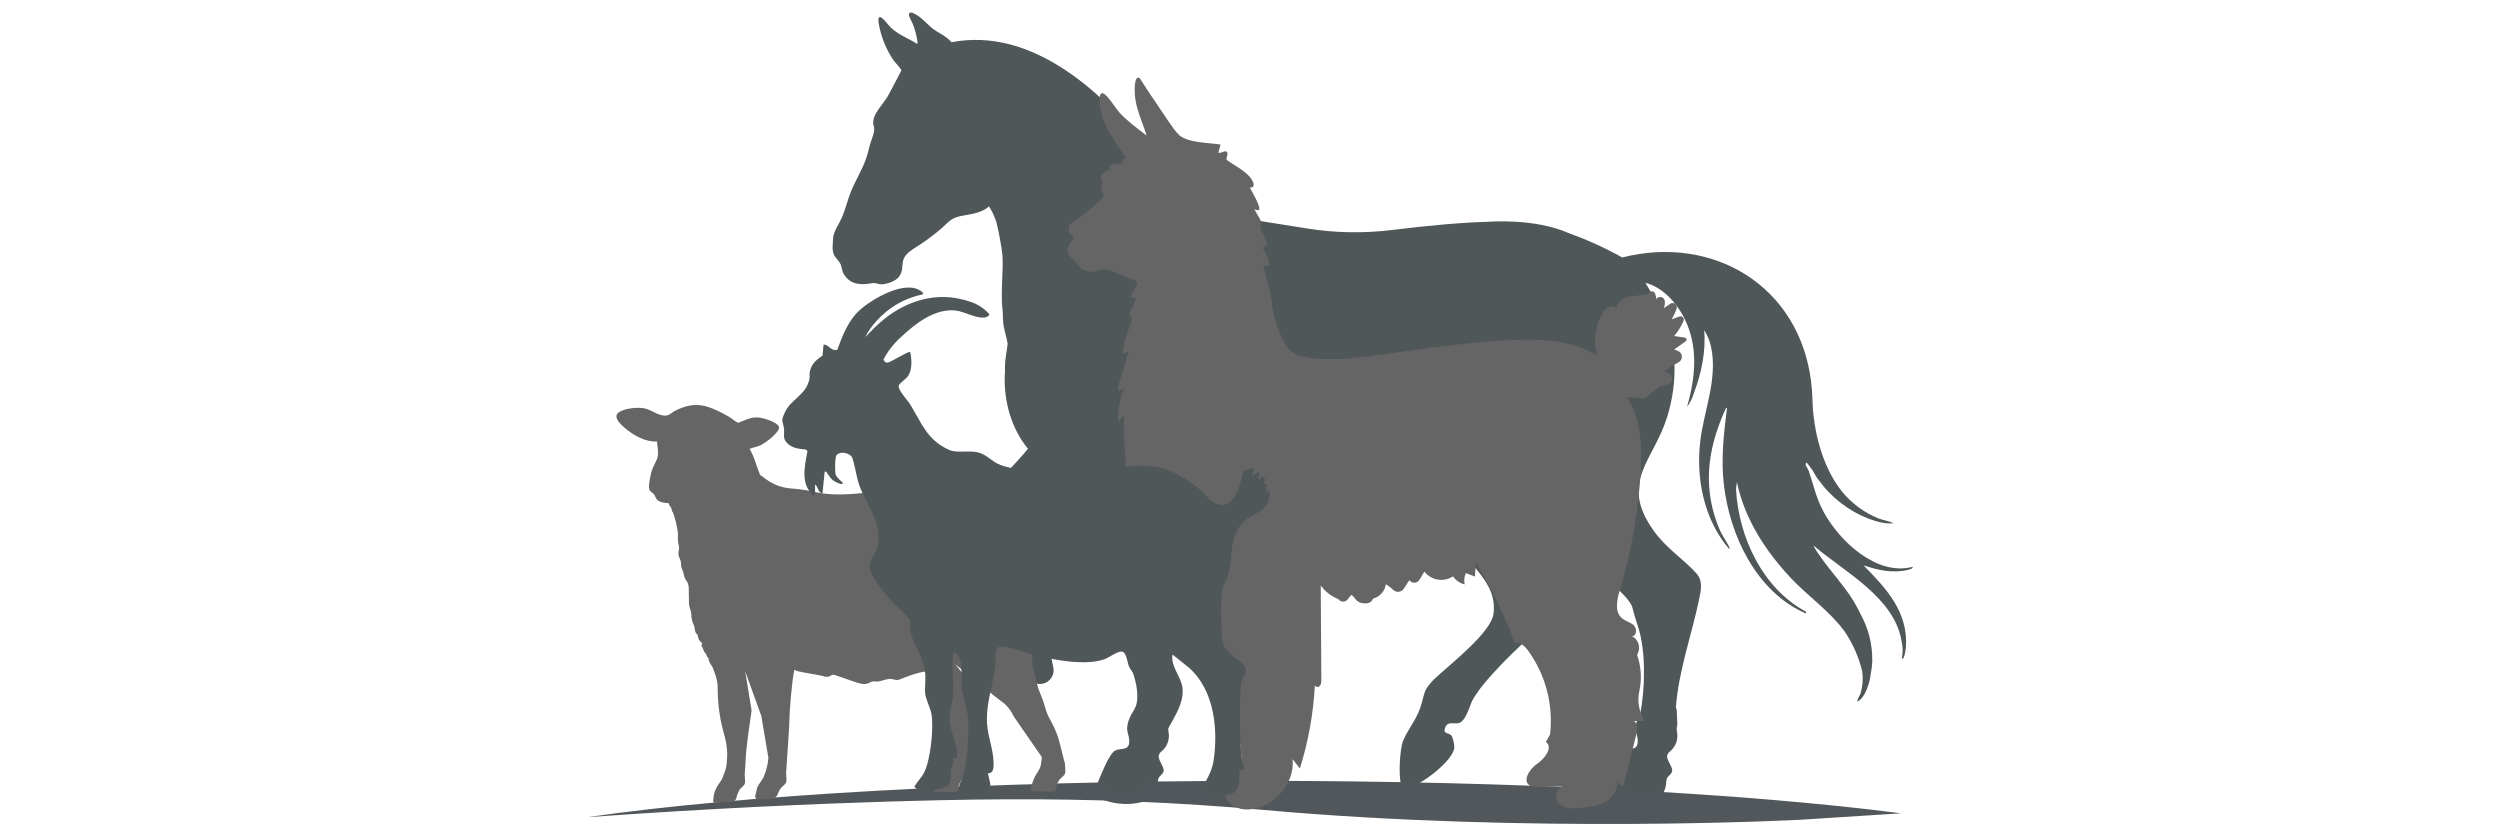 <?xml version="1.0" encoding="UTF-8"?>
<svg xmlns="http://www.w3.org/2000/svg" xmlns:xlink="http://www.w3.org/1999/xlink" id="a" width="1281" height="426" viewBox="0 0 1281 426">
  <defs>
    <style>.q{fill:none;}.r{fill:#505759;}.s{fill:#656565;}.t{clip-path:url(#e);}.u{clip-path:url(#i);}.v{clip-path:url(#n);}.w{fill:#51575a;}</style>
    <clipPath id="e">
      <rect class="q" x="300.914" y="400.102" width="673.229" height="22.116"></rect>
    </clipPath>
    <clipPath id="i">
      <rect class="q" x="315.853" y="207.528" width="230.068" height="203.877"></rect>
    </clipPath>
    <clipPath id="n">
      <rect class="q" x="400.853" y="147.329" width="249.887" height="259.922"></rect>
    </clipPath>
  </defs>
  <g id="b">
    <path id="c" class="r" d="M979.898,290.466c-18.313,4.799-37.37-13.265-45.392-28.019-3.981-7.321-5.13-13.569-7.709-21.156-.5-1.47-2.621-3.594-1.014-4.255,1.092,1.382,2.134,2.752,2.984,3.977.58,1.058,1.16,2.128,1.85,3.152.248.575.609,1.094,1.062,1.526,6.468,9.075,15.447,16.062,25.832,20.102,3.964,1.429,8.543,2.862,12.767,2.296-2.435-1.127-5.104-1.48-7.639-2.4-7.294-2.929-13.734-7.645-18.731-13.712-11.597-14.579-14.374-33.957-15.036-43.055-.057-1.704-.118-3.412-.203-5.121v-.011c-.139-2.82-.34-5.636-.689-8.432-6.104-48.672-49.949-75.282-96.748-63.434-8.791-4.902-17.969-9.075-27.442-12.48-17.703-7.821-41.165-5.792-41.165-5.792-13.038.249-32.536,2.101-49.217,4.178-14.646,1.826-29.477,1.552-44.045-.815-7.753-1.261-15.167-2.47-20.866-3.333-9.572-1.422-18.83-4.475-27.371-9.026-21.826-11.715-30.619-24.662-30.619-24.662-24.113-32.451-61.684-66.389-102.963-58.353-.591-.663-1.222-1.288-1.891-1.871-2.255-1.844-5.02-3.105-7.345-4.824-3.113-2.311-5.502-5.491-8.913-7.457-.898-.52-3.229-1.981-3.641-.236-.252,1.056,1.46,3.836,1.934,4.968,1.167,2.908,1.968,5.949,2.385,9.055.047.396.189.895-.143,1.193-4.374-2.763-9.627-4.637-13.378-8.254-1.467-1.419-2.742-3.368-4.238-4.667-2.219-1.924-2.397-.022-2.148,1.984,1.097,6.785,3.617,13.261,7.395,19.003,1.103,1.606,3.028,3.337,3.923,4.862.158.265.381.515.315.854l-6.196,11.767c-2.207,4.714-8.984,10.259-8.114,15.853.082.525.345,1.034.43,1.559.369,2.355-1.341,5.907-2.027,8.268-.731,2.506-1.27,5.141-2.128,7.598-2.049,5.909-5.494,11.223-7.797,17.013-1.759,4.413-2.796,9.074-4.728,13.465-1.412,3.196-4.245,6.987-4.364,10.385-.057,1.576-.315,3.954-.235,5.398.199,3.909,1.946,4.361,3.655,7.075,1.22,1.934.832,3.94,2.178,6.038,3.456,5.381,8.618,5.415,14.286,4.46,2.156-.364,3.237.608,4.976.563,2.67-.069,7.111-1.576,8.798-3.756,2.076-2.679,1.587-5.034,2.136-8.038.777-4.237,5.997-6.678,9.209-8.88,3.754-2.511,7.351-5.248,10.773-8.196,2.227-1.948,3.932-4.17,6.796-5.282,5.058-1.964,12.119-1.146,17.309-5.802,1.603,2.506,2.869,5.213,3.765,8.049,1.378,5.579,2.423,11.235,3.129,16.939.473,9.431-.954,18.18,0,27.84.039.402.107.813.173,1.222,0,1.784.057,3.587.211,5.43.295,3.512,1.734,7.408,2.279,10.893-.399,3.797-1.333,7.868-1.379,11.357-.014,1.018,0,2.038.036,3.059-.08.701-.142,1.393-.158,2.049-.399,13.268,3.403,27.024,11.914,37.384-5.009,6.304-19.544,21.191-22.13,23.714-3.792,3.696-10.245,7.761-14.027,12.541-1.706,1.751-2.869,3.959-3.348,6.356-.805,5.39,4.207,12.407,6.156,17.72,4.494,12.253,5.061,22.255,7.649,34.352,2.315,10.822,8.842,7.408,13.347,12.629,2.049,2.364,1.685,5.461,2.88,7.43.5.823,9.761,4.527,11.476,5.009.913.257,1.838.473,2.771.646,3.814.741,7.506-1.75,8.247-5.564.148-.764.169-1.547.061-2.317-.922-5.211-2.353-10.319-4.271-15.251-1.115-3.027-4.312-4.747-7.452-4.01l-6.721,1.559c-1.176-.864-.641-5.584-1.798-7.917-1.325-2.679-4.601-3.292-6.235-5.94-3.523-5.71-9.033-26.952-5.124-33.45h1.22c.161-.343.356-.668.583-.971,1.915-1.784,4.196-3.129,6.684-3.94,11.523-4.029,31.086-7.534,37.387-11.063,1.519,9.827,7.365,17.845,11.033,26.599,1.477,3.518,5.381,13.607,5.778,16.864.315,2.544-1.103,5.179-1.261,7.712-.544,8.949,11.731,28.156,12.975,41.162.99,10.333-2.9,9.457-4.736,16.929-1.018,4.136.671,5.419.756,8.77.136,5.33-3.915,3.586-7.154,5.025-3.181,1.419-7.647,13.274-10.298,19.683-.743,1.765.03,3.802,1.757,4.629,6.912,3.182,14.695,3.942,22.092,2.158,4.396-.934,7.673-4.619,8.085-9.094.055-.979.19-1.952.405-2.909.46-1.45,2.695-2.419,2.774-4.191.091-2.129-3.04-5.598-2.557-7.753.255-.861.79-1.611,1.519-2.134,2.847-2.366,4.196-6.085,3.529-9.726l-.011-.054c-.246-1.276-.192-2.591.158-3.843-.106-2.593-.205-5.004-.315-7.598-.065-.17-.126-.342-.188-.512-6.777-19.668-4.152-28.038-2.619-47.306.585-7.387-2.547-11.881-2.553-17.756.113-3.474.439-6.938.977-10.372h0c1.144-7.881-.337-17.063-2.486-25.708,0,0,47.819,7.624,89.555-4.478,0,0,25.918-7.745,47.816-9.077,1.88,4.919,3.505,9,3.767,9.567,6.327,13.756,16.764,24.379,25.708,36.202,4.705,6.219,7.627,11.953,6.705,20.069-1.103,9.722-22.192,25.921-29.502,32.824-1.82,1.596-3.419,3.426-4.755,5.444-1.773,2.925-1.576,5.223-3.608,10.875-2.074,5.767-6.227,10.527-8.511,16.172-1.68,4.156-2.307,17.515-1.117,21.908.807,2.995,2.679,2.377,5.053,1.679,6.164-1.819,22.009-13.64,22.335-20.365-.067-1.979-.5-3.928-1.28-5.748-1.4-1.976-4.599-.744-3.521-4.04,1.25-3.819,4.226-1.951,7.036-2.582,3.609-.812,5.458-8.445,7.066-11.707l1.195-2.065c.408-.506,1.346-1.852,2.394-3.442,8.087-10.77,24.219-25.872,32.31-32.69,3.918-3.31,13.397-7.23,13.387-12.962-.011-4.558-6.703-11.793-9.209-15.887-2.305-3.828-4.324-7.82-6.043-11.944-.21-.509-.452-6.377-.709-12.533,1.699,1.601,3.507,3.084,5.409,4.438,1.419,1.278,2.728,2.456,3.857,3.475,4.818,4.369,9.93,8.511,14.864,12.741,6.111,5.244,21.64,16.031,24.367,22.903,0,0,1.146,4.659,2.95,10.06,4.177,12.51,3.713,31.855,1.206,44.803-.936,1.571-1.627,3.275-2.049,5.055-1.017,4.136.671,5.419.757,8.77.136,5.33-3.915,3.586-7.154,5.025-3.181,1.419-7.647,13.274-10.298,19.683-.743,1.765.03,3.802,1.757,4.629,6.912,3.182,14.695,3.942,22.093,2.158,4.396-.934,7.673-4.619,8.085-9.094.055-.979.19-1.952.405-2.909.46-1.45,2.697-2.419,2.774-4.191.091-2.129-3.04-5.598-2.557-7.753.255-.861.79-1.611,1.519-2.134,2.847-2.366,4.197-6.085,3.529-9.726l-.011-.054c-.246-1.276-.192-2.591.158-3.843-.106-2.593-.205-5.004-.315-7.598-.065-.17-.126-.342-.188-.512-.085-.249-.158-.489-.244-.735,1.398-18.879,8.114-37.318,11.856-55.186.977-4.668,2.161-9.614-1.34-13.487-7.25-8.019-15.58-12.784-22.311-22.449-17.158-24.633.304-35.119,7.334-57.766,5.734-18.472,5.297-39.285-3.906-56.513l-7.268-12.179c8.669,2.207,15.734,9.964,19.73,17.704,7.551,14.626,6.008,30.547,1.605,45.876,1.598-2.142,2.798-4.554,3.542-7.121,3.825-10.034,6.221-21.475,5.244-32.199,1.72,2.678,2.929,5.651,3.565,8.77,3.467,16.209-3.783,32.652-5.601,48.387-2.227,19.203,2.091,40.093,14.792,54.947.315.065.27-.407.202-.618-.63-1.959-3.783-6.338-4.886-8.915-8.992-20.977-6.62-40.833,2.486-61.272.26-.585.419-1.39,1.154-1.562-1.652,13.132-3.152,25.861-1.666,39.108,2.973,26.335,16.753,55.322,42.032,66.31l.211-.834c-22.31-11.855-34.708-38.31-35.969-62.945l.435-3.573c3.964,18.995,14.847,35.699,28.02,49.578,8.815,9.288,19.626,16.63,27.218,27.064,4.205,6.205,7.253,13.118,8.998,20.408.516,3.781.223,7.629-.861,11.288-.71,1.355-1.337,2.752-1.877,4.183,1.989-.612,3.452-2.927,4.338-4.651,1.454-3.019,2.394-6.26,2.78-9.589.384-1.913.623-3.853.717-5.802.036-.288.071-.578.109-.868l-.079.032c.145-8.254-1.865-16.402-5.832-23.642h0c-1.174-2.513-2.493-4.956-3.95-7.316-4.859-7.881-11.515-14.901-16.827-22.493-.46-.659-3.693-5.271-3.42-5.568,15.731,13.411,41.342,26.502,45.042,48.86.72,2.904.765,5.934.134,8.858,1.28,1.351,2.073-5.152,2.106-5.628,1.299-18.023-10.078-30.228-21.768-42.052,7.387,2.564,15.288,4.287,23.022,2.312.315-.082,2.941-.75,2.073-1.478"></path>
  </g>
  <g id="d">
    <g class="t">
      <g id="f">
        <path id="g" class="w" d="M974.144,416.739c-15.468.977-35.013,2.219-51.472,3.295,0,0-136.855,7.372-275.105-5.008-44.072-3.92-88.398-5.741-132.742-5.452v-.005s-86.347-.007-213.91,9.153c78.169-11.301,203.099-18.62,343.875-18.62,132.369,0,250.705,6.471,329.354,16.638"></path>
      </g>
    </g>
  </g>
  <g id="h">
    <g class="u">
      <g id="j">
        <path id="k" class="s" d="M544.701,397.719l-1.45,1.356c-1.229,1.395-1.97,3.154-2.109,5.008-.022.793-.623,1.45-1.411,1.541h-2.9c-2.549-.091-5.239-.171-7.933-.237-.99.008-.834-1.41-.6-2.119.559-1.687,1.125-3.514,1.625-4.63.862-1.933,2.843-4.192,3.312-6.213.307-1.474.511-2.969.609-4.472l-14.426-20.866c-1.1-2.467-2.697-4.68-4.691-6.501l-5.082-3.88-20.179-16.304,12.748,15.6-1.596,9.556c-.008.194,0,.395-.016.619-.108,1.749-1.065,5.628-1.588,8.406.022,0,.041.008.062.009-.132.749-.264,1.494-.395,2.24-.274,3.789-.923,10.906-1.643,14.949,0,3.137.876,4.571-1.015,6.118-.813.445-1.667.813-2.549,1.099-.152.052-.289.143-.395.264-1.229,1.396-1.969,3.154-2.109,5.008-.02.794-.622,1.452-1.411,1.542h-10.159c-.927-.153-1.555-1.029-1.401-1.956.022-.136.061-.268.115-.394.561-1.69,1.127-3.515,1.625-4.631.862-1.933,4.311-7.003,4.777-9.027.376-1.617.296-3.913.568-5.692.091-.596.206-1.284.302-1.904.738-8.544.459-17.133-2.961-23.405-1.555-2.853-3.89-5.038-5.371-7.575-1.243-2.274-2.278-4.656-3.093-7.117-1.141.177-2.31.407-2.704.511-3.236.867-6.412,1.948-9.505,3.236-.63.311-1.309.511-2.007.593-.937-.07-1.865-.237-2.768-.498-2.656-.407-5.26,1.326-7.939,1.274-.811-.112-1.635-.096-2.441.047-.511.206-1.007.449-1.483.728-2.139,1.035-4.56.281-6.77-.478l-7.13-2.457-2.985-1.029c-.593-.28-1.262-.357-1.903-.22-.45.219-.885.469-1.301.749-1.007.358-2.112.324-3.096-.095-1.73-.489-11.466-2.06-13.199-2.551l-1.713-.681c-1.364,6.287-2.469,21.826-2.469,23.965,0,4.402-.883,15.214-1.746,28.896,0,3.135.876,4.571-1.018,6.119l-1.45,1.357c-.762.902-1.345,1.943-1.716,3.064-.339,1.124-1.128,2.057-2.18,2.579l-2.946.192-1.901.124-2.342.154c-2.837.312-2.212-2.163-2.212-2.163l.583-2.292c.118-1.092.494-2.141,1.097-3.059l2.408-3.671h0l.887-2.258c.921-2.542,1.497-5.197,1.713-7.892l-3.486-20.701.024-.315-8.435-23.392,3.288,20.091c-1.125,7.512-2.275,15.918-2.835,21.826l-.34,5.413c0,.12-.011.289-.009.395l-.117,1.87h-.015l-.21,3.322c0,3.135.876,4.571-1.019,6.119l-1.45,1.357c-.863,1.521-1.509,3.155-1.919,4.855-.242.915-1.054,1.565-1.999,1.601-2.828.132-5.903.204-8.482.581-.9.132-1.387-.352-1.306-1.251l.225-2.04c.272-1.81.899-3.549,1.845-5.116l2.409-3.668h0l1.533-3.909c.458-1.221.758-2.496.892-3.793l.312-5.128c-.072-3.23-.548-6.438-1.418-9.55-2.318-7.871-3.488-16.035-3.474-24.239-.004-2.404-.424-4.789-1.243-7.05l-1.45-3.906c-.34-.417-.645-.861-.912-1.329-.44-.68-.771-1.424-.983-2.206-.114-.317-.164-.652-.146-.989-.555-.379-.934-.964-1.054-1.625-.086-.347-.276-.658-.546-.892-.706-.584-.958-1.858-1.634-3.249-.969-.424.505-1.574-.345-2.24-.541-.38-.991-.875-1.318-1.45-.459-.7-.299-1.663-.704-2.397-.25-.453-.691-.772-.971-1.211-.377-.965-.587-1.987-.619-3.022-.303-.898-.662-1.776-1.074-2.629-.367-1.351-.559-2.744-.571-4.144-.15-1.698-1.106-3.319-1.135-5.024-.041-2.419-.082-4.837-.123-7.255.053-1.114-.114-2.228-.49-3.278-.415-.96-1.168-1.733-1.581-2.691-.423-.987-.452-2.098-.799-3.116-.381-.812-.708-1.649-.979-2.504-.158-.77-.046-1.581-.162-2.354-.206-1.387-1.11-2.6-1.259-3.989-.132-1.248.358-2.482.302-3.73-.134-.937-.316-1.866-.544-2.785-.09-1.373-.098-2.75-.025-4.124-.398-3.757-1.273-7.448-2.606-10.984-.812-.837-.362-1.692-1.037-2.491.105-.158-1.434-1.655-.923-2.139-2.018-.238-4.258-.217-5.869-1.595-1.114-.957-1.248-2.254-1.899-3.077-.861-1.086-2.158-1.023-2.479-3.196-.245-1.673.791-6.884,1.329-8.66.703-2.351,2.54-4.953,3.05-7.187.593-2.606-.121-5.302-.319-7.922h0c-5.921.264-11.619-2.978-15.966-6.513-2.186-1.796-7.158-6.07-3.502-8.51,3.031-2.026,9.034-2.594,12.631-2.056,3.918.585,7.722,4.333,11.818,3.734,1.629-.236,2.768-1.657,4.086-2.31,4.679-2.33,9.065-3.697,14.414-2.776,3.954.681,9.884,3.673,13.281,5.642,1.617.938,3.101,2.362,4.806,3.221h0c3.71-1.29,6.288-3.1,10.516-2.753,2.392.19,10.213,2.517,10.483,5.066.153,1.409-2.325,3.822-3.427,4.84-1.722,1.563-3.606,2.939-5.618,4.105-2.093,1.083-3.962,1.224-6.062,2.057v.009c1.23,2.091,2.21,4.319,2.922,6.638.756,1.873,1.796,5.365,2.495,6.735.036.069,1.555,1.14,3.283,2.395,3.562,2.548,7.741,4.095,12.103,4.481,4.093.279,8.161.853,12.171,1.72,11.562,2.819,25.883.775,37.776-1.081,4.494-.634,9.024-.98,13.562-1.033,19.697.008,38.124-.192,54.334,12.851,7.222,5.812,13.788,17.353,13.75,26.451,0,1.355-1.375,3.019-2.47,4.134-.91.904-1.639,1.974-2.147,3.152l-.386.93c-.684,1.639-.896,3.437-.613,5.19l.353,2.183c.092.573.133,1.153.12,1.733l-.138,6.258c-.024,1.014-.191,2.021-.498,2.988-.369,1.043-.638,2.118-.803,3.212,0,.677-.083,1.904-.132,2.559-.021.304-.024.608-.016.913l.17,5.637c.029.903-.073,1.805-.3,2.679,0,0-1.713,8.635.212,13.469l1.628,6.606c.353,1.523.861,3.006,1.513,4.427,1.08,2.511,1.978,5.096,2.686,7.736.524,1.852,1.252,3.64,2.169,5.332l1.246,2.321c1.703,3.166,3.008,6.53,3.885,10.016.799,3.163,1.754,6.964,2.302,9.162.248.573.399,1.184.447,1.807,0,3.135.876,4.571-1.018,6.119"></path>
      </g>
    </g>
  </g>
  <path id="l" class="s" d="M550.25,122.15c.158-1.208-4.12-2.403-2.088-6.853.659-1.433,5.119-3.877,6.683-5.112,2.115-1.675,9.357-7.239,10.302-9.144.901-1.824-.96-3.15-.979-5.07-.009-1.133.602-2.123.593-2.874-.008-.691-.741-1.144-.713-1.837.096-2.372,2.984-4.575,5.272-4.412-2.013-2.013.175-2.492.175-2.492,1.062-.008,6.041-.296,6.102-1.298-1.533-1.952,1.513-2.099,1.513-2.099-5.487-7.959-13.012-17.739-13.652-27.87-.825-13.062,7.395,1.574,10.003,4.44,3.999,4.389,9.348,8.329,14.048,11.908-2.098-6.932-5.63-13.808-6.03-21.212-.09-1.724-.453-10.06,2.567-8.12,2.819,4.439,5.701,8.9,8.718,13.202,2.636,3.742,8.589,13.372,11.459,15.931,4.469,3.988,15.383,3.93,21.188,4.804l-1.136,4.268c1.18.368,3.329-1.335,4.278-.559,1.289,1.054-.886,3.537.24,4.385.954.555,2.963,1.997,3.983,2.607,6.509,3.885,8.221,6.657,8.221,6.657,1.977,3.011,1.977,4.808-.596,4.684.854,1.558,5.923,10.267,4.698,11.48,0,0-.594.527-2.379-.339l2.909,5.058c.526,1.047.615,2.26.248,3.373-.712,2.751,4.076,7.105,3.089,10.052l-1.948,1.361c1.232,2.172,3.357,5.858,3.363,8.354,0,1.742-3.133-.388-2.839,1.255.774,4.349,2.474,9.287,3.427,13.793.221,1.042.473,2.791.756,5.046.781,6.392,2.649,12.604,5.525,18.365.781,1.636,1.708,3.199,2.768,4.669,4.492,5.608,16.606,5.443,23.239,5.404,2.074-.013,4.158-.059,6.247-.116,29.725-2.981,60.123-9.094,89.314-9.721,13.732-.294,28.234.756,39.686,8.342-2.238-7.734-1.073-16.054,3.204-22.875,1.485-2.338,5.771-3.98,6.288-1.257.855-3.438,3.742-5.992,7.259-6.421l9.079-1.108.521-.76c.579-.839,1.728-1.05,2.567-.471.363.25.624.622.736,1.048l.756,2.929c0-1.645,2.768-1.845,3.659-.461s.473,3.197.021,4.779l3.259-2.217c.977-.668,2.31-.418,2.979.558.373.546.474,1.233.273,1.863-.639,1.941-1.492,3.806-2.542,5.559l4.006-1.476c.86-.316,1.814.125,2.13.986.146.397.135.835-.032,1.223-1.202,2.836-2.823,5.474-4.809,7.829l5.45.816c.567.084.958.612.874,1.178-.041.278-.193.527-.421.691l-5.908,4.242c.717.194,1.416.448,2.09.759,1.618.773,2.302,2.711,1.529,4.328-.307.643-.818,1.167-1.453,1.492-2.551,1.337-4.964,2.919-7.207,4.726.867.26,1.699.624,2.479,1.083,1.488.926,1.945,2.882,1.019,4.371-.488.784-1.293,1.317-2.205,1.46l-3.805.614-7.404,6.175-9.393-.687c7.258,10.555,7.846,24.237,7.221,37.034-1.031,21.009-4.636,41.812-10.736,61.943-1.481,4.876-2.774,11.048,1.099,14.366,1.819,1.56,4.404,2.035,6.13,3.7s1.392,5.543-1.003,5.472c3.294,1.663,4.616,5.681,2.953,8.975-.102.202-.214.398-.336.589,2.124,6.001,2.527,12.476,1.161,18.694-1.154,5.275-.125,10.793,2.852,15.297l-5.604-.059c2.148,1.214,1.845,4.349,1.246,6.748-2.221,8.88-4.442,17.761-6.663,26.643-1.758-.603-3.116-2.018-3.648-3.798,1.531,4.144-1.036,8.904-4.745,11.31s-8.257,3.019-12.642,3.543c-4.055.485-8.659.791-11.711-1.929-2.847-2.532-1.864-8.484,1.581-8.937l-13.999.199c-.933.032-1.857-.187-2.677-.634-4.176-2.395-.274-8.597,3.677-11.258s8.232-8.311,4.481-11.218l2.126-3.78c1.735-15.176-2.252-30.453-11.18-42.846-1.658-2.284-4.125-4.691-6.87-4.028-5.307-14.29-11.955-28.047-19.855-41.084l-.626,7.048-4.631-1.783c-.811,1.826-1.021,3.863-.598,5.816-2.441-.583-4.574-2.061-5.977-4.141-4.774,3.168-11.186,2.093-14.666-2.458l-2.546,4.231c-.882,1.464-2.784,1.936-4.247,1.054-.362-.218-.676-.508-.921-.852l-2.848,4.376c-1.071,1.623-3.255,2.071-4.879,1.001-.199-.131-.384-.282-.553-.451-1.132-1.108-2.396-2.073-3.764-2.872-.459,3.555-3.03,6.475-6.499,7.38l-.059.132c-.718,1.584-2.384,2.515-4.109,2.296-.131-.014-.263-.02-.395-.02-1.74.06-3.4-.729-4.452-2.115-.589-.825-1.28-1.572-2.055-2.225-.707.667-1.338,1.411-1.882,2.217-.933,1.345-2.78,1.679-4.125.746-.3-.208-.559-.469-.763-.771-3.61-1.421-6.737-3.845-9.015-6.985.105,16.048.21,32.095.315,48.142.009,1.357-.102,2.948-1.24,3.69-.739.352-1.625.105-2.076-.579-.776,14.44-3.358,28.726-7.686,42.525l-3.735-4.783c1.35,13.353-11.006,26.389-24.412,25.759-5.415-.262-11.842-4.981-9.514-9.87-2.486.737-5.158-.278-6.528-2.479-.543-5.969,10.234-5.346,13.239-10.533.781-1.645,1.083-3.477.87-5.285-.263-6.459-1.615-12.827-4-18.836-3.249-2.037-5.274-5.554-5.404-9.386-.475.673-1.345.94-2.115.65-1.07-.772-1.742-1.979-1.836-3.295l-2.909-13.489c-2.585-9.696-4.771-19.487-6.558-29.374.384,1.318-1.752,2.152-2.822,1.289-.939-1.026-1.405-2.398-1.286-3.784l-.668-13.983c-.204.176-.425.332-.659.465-1.748,1.012-3.986.415-4.997-1.333-.178-.308-.31-.64-.393-.986-.995-4.149-1.893-9.544-2.851-14.157-.242-.784-.497-1.566-.791-2.334-6.272-16.465-4.876.238-6.111,1.335-.506.123-1.04-.02-1.415-.381-1.097-1.111-4.654-10.897-5.357-10.961l-.805.96c-.695.832-1.934.943-2.766.248-.411-.343-.664-.839-.7-1.373l-1.808-26.522-1.497,1.845c-2.049,1.431-1.45-7.852-1.496-8.464-.527-7.367-.999-12.843-.938-20.22.009-.567.053-1.132.132-1.694-1.024.801-3.015,4.02-3.015,2.482-.659-6.777,2.988-16.466,2.988-16.466l-2.483,1.581c-.557.559-.579-2.313-.3-3.093l5.306-17.133-2.571.87c-1.238,1.24.254-5.281.527-6.511.509-2.26,3.582-9.94,3.568-11.119-.013-1.036-1.253-1.355-1.201-2.334.076-1.427,2.733-5.545,3.076-7.655.264-1.654-2.58.141-2.28-1.528.403-2.24,5.002-6.793,2.071-8.35-4.784-.772-10.335-4.804-14.909-5.396-3.906-.506-5.791,2.3-10.807.457-2.749-1.007-2.909-2.492-4.469-4.086-4.627-4.745-6.536-6.149-1.169-12.358"></path>
  <g id="m">
    <g class="v">
      <g id="o">
        <path id="p" class="r" d="M569.046,404.922l-.83-1.348c4.283-10.26,11.956-17.415,15.995-27.847,2.751-7.101,5.272-15.884,2.317-23.337-1.372-3.463-6.306-7.171-7.937-10.683-.907-1.957-1.255-6.809-3.262-7.713-2.03-.915-7.021,2.952-9.357,3.783-9.753,3.473-25.637.43-35.667-2.005-4.756-1.155-14.355-5.386-18.655-4.125-2.413.708-1.289,6.54-1.546,8.859-1.147,10.331-5.104,19.967-4.306,30.728.472,6.347,3.058,12.458,3.295,19.151.079,2.219.231,6.022-2.748,5.783-.33.326,1.115,4.7,1.094,5.761-.113,5.993-14.6,6.627-15.803,3.182-1.016-2.956,1.431-5.377,1.984-7.701,1.912-8.053,3.163-21.855,2.316-30.004-.527-5.099-2.872-10.769-3.283-16.433-.307-4.211,1.318-14.65-3.574-16.692-1.12-.465-.771.76-.815,1.357-.503,6.89.63,14.565,0,21.372-.347,3.768-1.763,7.216-1.67,11.519.154,7.071,4.594,13.157,3.779,19.901l-2.109.061c.743,2.469-.775,4.432-1.062,6.326-.449,2.959.871,6.832-2.911,8.592-2.461,1.143-15.024,2.882-15.716-.463,1.439-2.434,3.623-4.523,4.92-7.05,3.284-6.393,5.054-22.978,3.771-30.082-.596-3.288-2.939-7.524-3.216-10.524-.316-3.427.527-7.788-.148-11.855-1.253-7.611-6.368-13.894-7.495-20.428-.29-1.682.264-3.448-.286-5.19-.61-1.937-7.992-8.204-9.895-10.37-2.91-3.308-9.653-11.832-10.424-15.867-.979-5.124,3.44-8.005,4.099-12.379,1.845-12.244-5.842-20.058-9.527-30.384-1.662-4.656-2.089-9.697-3.702-14.366-1.359-2.474-6.035-3.381-7.951-1.352-.973,1.029-.937,8.274-.576,9.877.41,1.806,3.69,4.111,3.707,4.497.084,1.471-3.711-.563-4.112-.807-2.396-1.45-2.436-2.335-3.933-4.253-.351-.449.015-1-1.251-.692l-1.102,10.951c-2.436.067-2.109-3.462-3.822-4.375-.132,1.178.497,5.173-.836,5.471-6.748-5.476-4.474-15.047-3.046-22.653l-.878-.8c-3.545-.279-7.158-.708-9.703-3.44-2.288-2.457-1.086-4.468-1.454-7.307-.544-4.194-1.845-3.365.476-8.347,3.179-6.811,10.818-8.726,12.568-17.001.264-1.234-.053-2.534.178-3.656.862-4.217,3.224-6.008,6.52-8.393l.552-5.624c2.694-.045,3.943,3.672,7.035,2.652,2.58-7.117,5.604-14.941,11.324-20.164,6.384-5.824,23.604-15.952,31.655-9.782.616.47,1.125.568.908,1.55-9.215,1.858-17.576,6.662-23.822,13.688-2.291,2.456-4.223,5.224-5.738,8.221,5.042-5.29,10.065-10.247,16.474-13.921,11.532-6.617,23.814-8.598,36.625-4.402,4.039,1.123,7.659,3.408,10.412,6.57.352.755-1.294,1.47-1.665,1.572-4.324,1.208-11.055-2.978-15.639-3.44-10.472-1.054-20.345,6.504-27.595,13.34-3.75,3.279-6.871,7.213-9.21,11.611.047,1.018.911,1.805,1.929,1.758.099-.005.198-.017.295-.038,1.726-.327,10.479-5.982,11.368-5.38.891,3.728,1.139,9.085-1.086,12.325-.94,1.371-4.153,3.52-4.677,4.669-.956,2.101,4.428,7.657,5.667,9.661,6.039,9.726,8.586,18.234,19.867,23.397,4.395,2.014,10.464.072,15.491,1.487,3.526.992,6.447,4.137,9.621,5.712,8.799,4.37,33.331,4.714,43.581,4.105,26.663-1.581,36.705-9.91,60.205,9.303,1.962,1.604,3.822,4.357,5.799,5.699,11.094,7.541,14.637-8.183,16.395-16.126,2.309,1.69,4.582-2.724,5.236.025l-.854,3.264,3.01-2.177c1.512.97-.036,2.426.274,3.822,1.599.542.688-1.816,2.458-1.087,1.803.742-.016,3.486.283,3.822l1.636-.546-.548,3.822c3.595-.395,1.5,4.756.443,6.74-2.302,4.316-7.908,5.201-11.711,8.845-7.979,7.644-5.404,17.558-7.955,26.804-.701,2.534-2.453,5.257-3.075,7.879-1.101,4.644-.704,20.46-.157,25.592.813,7.601,7.01,8.662,10.762,13.059,2.852,3.341.08,5.19-.751,8.443-1.639,6.414-.857,31.789-.153,39.286.198,2.109,1.581,4.005,1.103,6.296h-2.2c.074,4.991.73,11.836-5.734,12.611-2.171.264-13.414.326-13.932-1.985,2.54-5.227,5.57-9.374,6.471-15.334,2.436-16.114.324-36.271-12.534-47.597l-8.489-6.844c-1.054,6.078,4.229,11.1,5.053,16.851,1.713,11.975-11.855,23.368-12.462,34.925-.102,1.936,1.14,5.111.075,6.512-.485.637-1.52.08-2.124.43-.41.237-.506,1.757-1.597,2.003-.875.198-2.031-.937-2.66.046-.616,2.175.279,5.483-1.311,7.32-.985.553-2.004,1.044-3.05,1.47l-13.689.009Z"></path>
      </g>
    </g>
  </g>
</svg>
